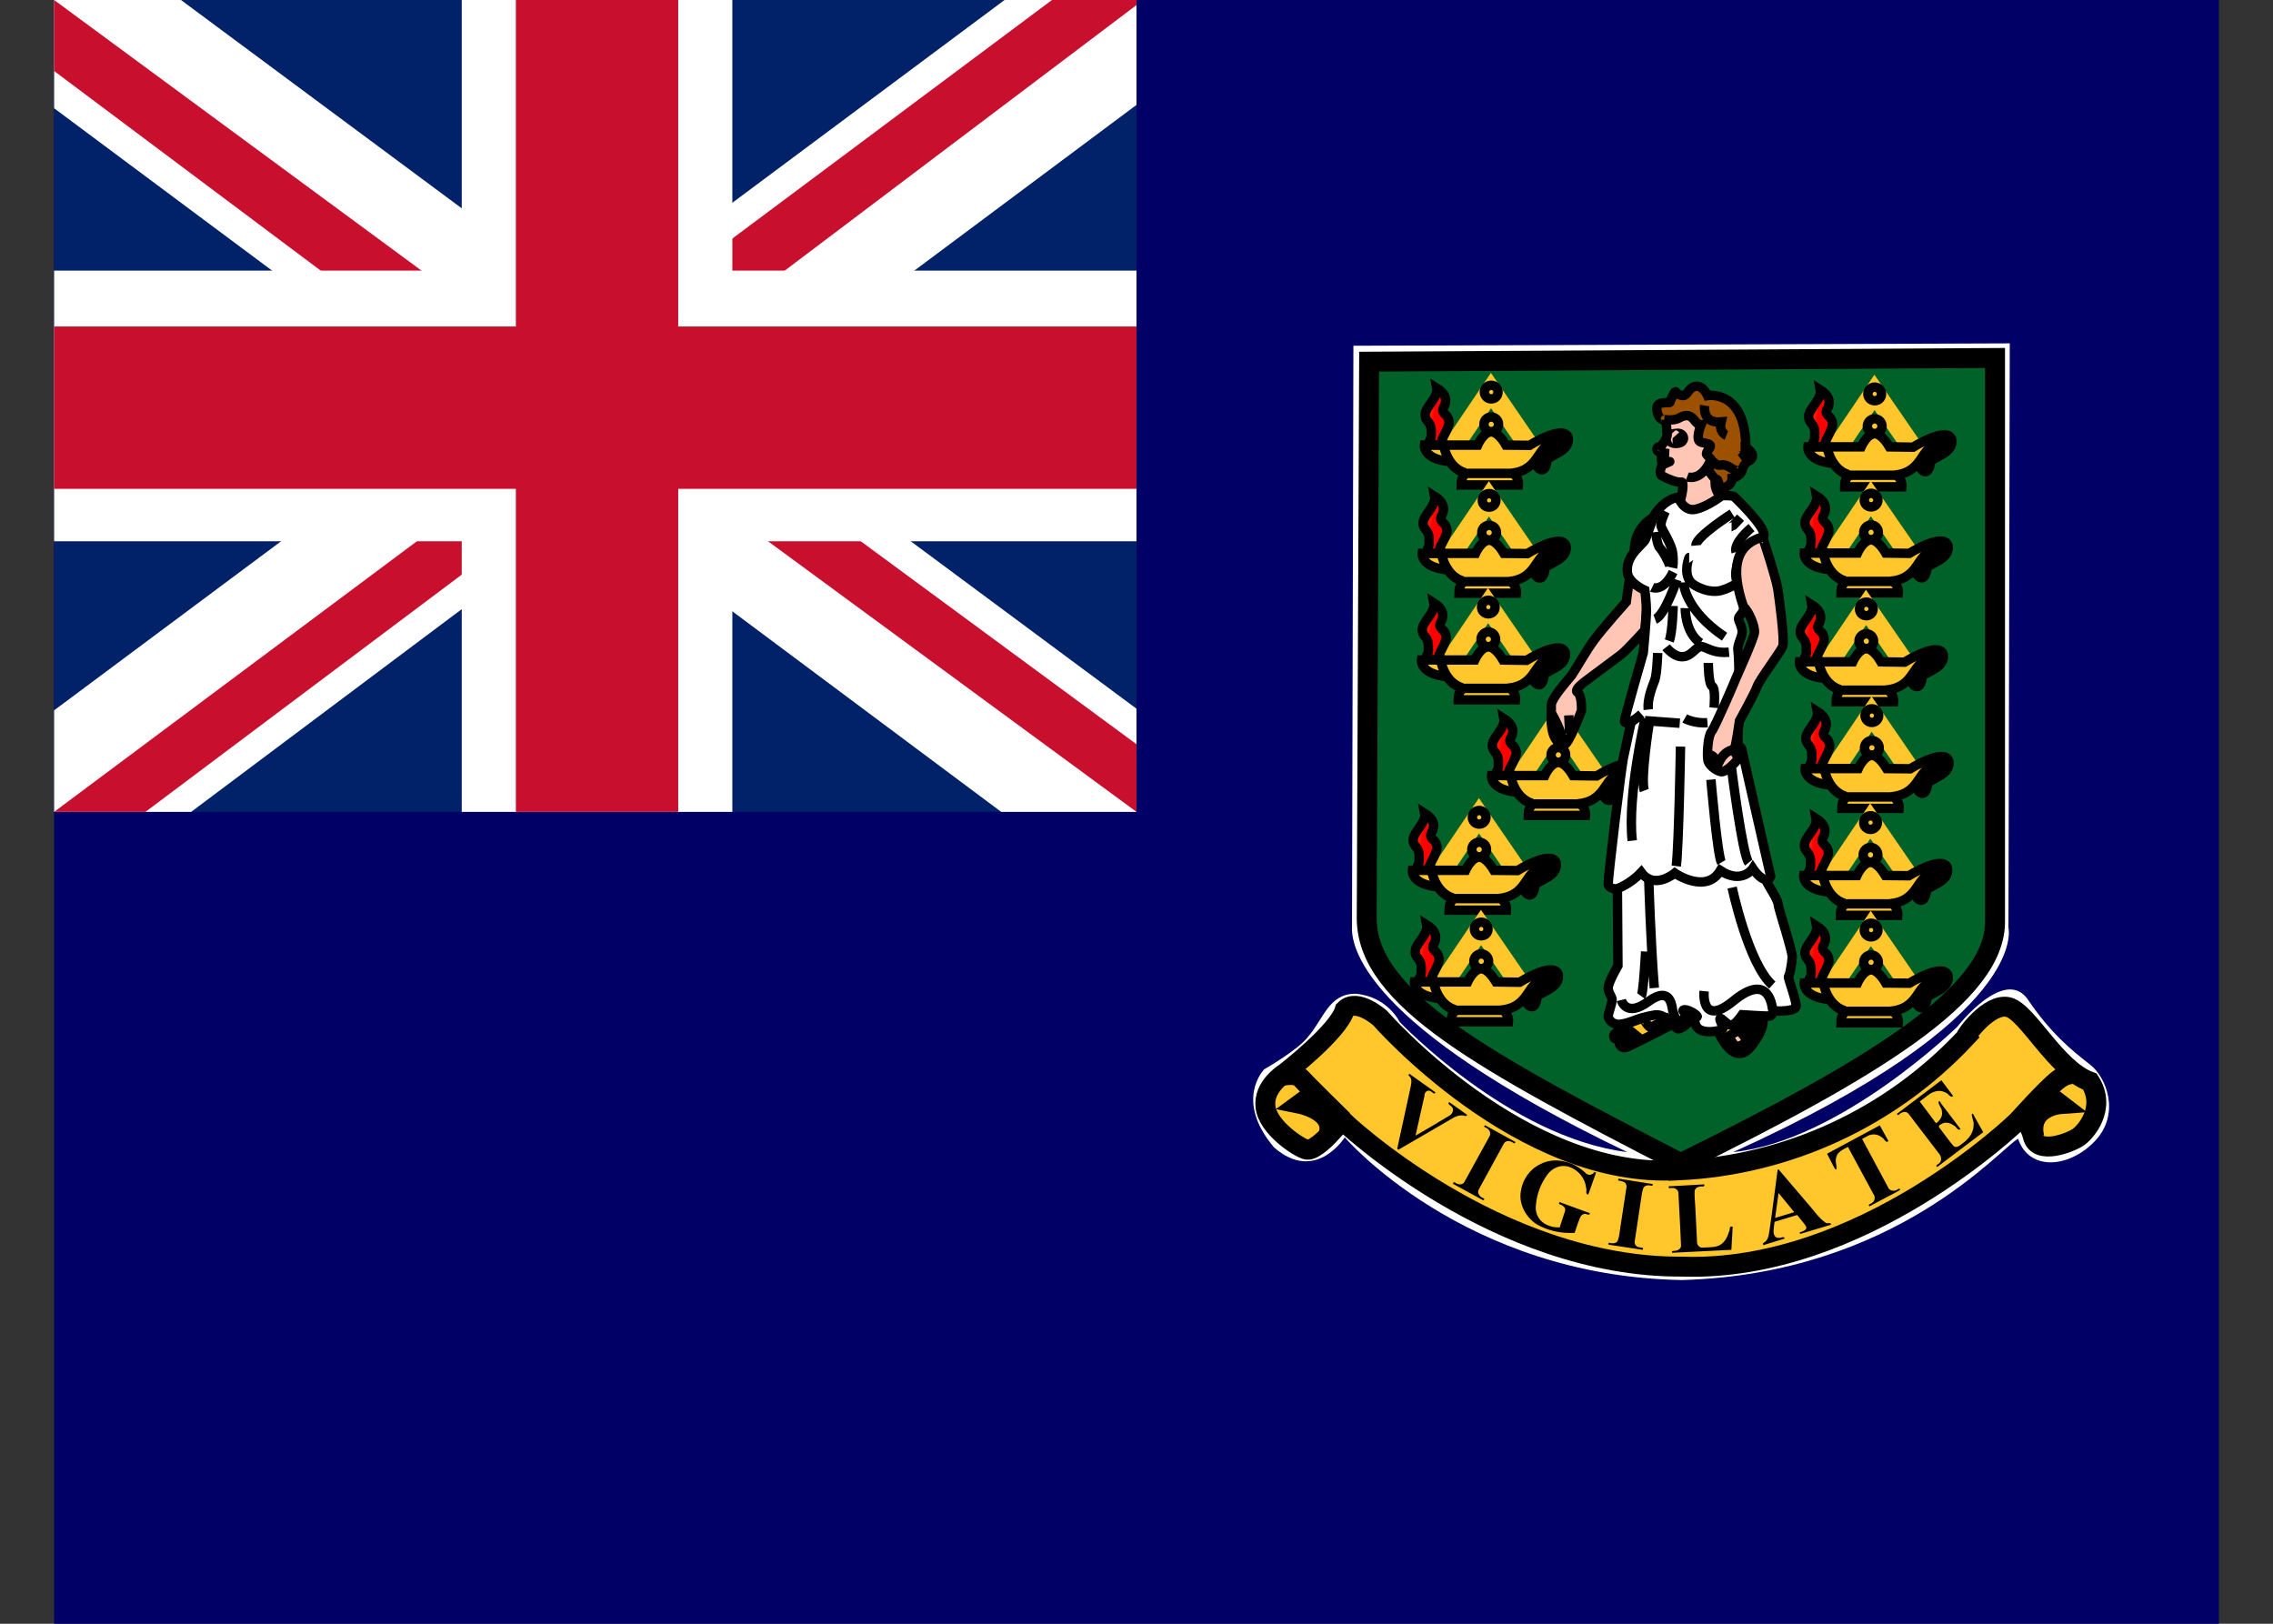 <svg width="21" height="15" viewBox="0 0 21 15" fill="none" xmlns="http://www.w3.org/2000/svg">
<rect x="0" y="0" width="21" height="15" fill="#333333" stroke="none"/>
<g clip-path="url(#clip0_4325_44384)">
<path d="M0.5 0H20.5V15H0.5V0Z" fill="#000066"/>
<path d="M0.5 0H10.5V7.5H0.5V0Z" fill="#012169"/>
<path d="M1.672 0L5.484 2.828L9.281 0H10.5V0.969L6.75 3.766L10.5 6.547V7.5H9.25L5.5 4.703L1.766 7.5H0.5V6.562L4.234 3.781L0.5 1V0H1.672Z" fill="white"/>
<path d="M7.125 4.391L10.5 6.875V7.5L6.266 4.391H7.125ZM4.25 4.703L4.344 5.25L1.344 7.5H0.5L4.25 4.703ZM10.5 0V0.047L6.609 2.984L6.641 2.297L9.719 0H10.5ZM0.5 0L4.234 2.75H3.297L0.5 0.656V0Z" fill="#C8102E"/>
<path d="M4.266 0V7.5H6.766V0H4.266ZM0.5 2.5V5H10.5V2.5H0.5Z" fill="white"/>
<path d="M0.5 3.016V4.516H10.5V3.016H0.5ZM4.766 0V7.5H6.266V0H4.766Z" fill="#C8102E"/>
<path d="M12.504 3.194L18.568 3.172L18.556 8.572C18.556 8.572 18.769 9.396 16.013 10.643C17.003 10.541 18.083 9.485 18.083 9.485C18.083 9.485 18.522 8.921 18.737 9.236C18.95 9.551 19.151 9.711 19.309 9.834C19.466 9.955 19.59 10.294 19.355 10.541C19.117 10.791 18.747 10.822 18.645 10.52C18.488 10.599 17.521 11.769 15.54 11.825C13.525 11.791 12.424 10.507 12.424 10.507C12.424 10.507 12.155 10.936 11.77 10.599C11.399 10.159 11.68 9.878 11.68 9.878C11.68 9.878 11.995 9.699 12.087 9.575C12.232 9.405 12.278 9.18 12.523 9.18C12.818 9.204 12.93 9.439 12.93 9.439C12.93 9.439 13.942 10.507 15.034 10.643C12.571 9.461 12.479 8.73 12.491 8.551L12.504 3.196V3.194Z" fill="white"/>
<path d="M12.649 3.341L18.432 3.307V8.505C18.444 9.183 17.306 9.868 15.528 10.745C13.695 9.8 12.637 9.226 12.627 8.492L12.649 3.341Z" fill="#006129" stroke="black" stroke-width="0.184"/>
<path d="M13.436 4.109L13.775 3.608L14.121 4.112" stroke="#FFC72C" stroke-width="0.184"/>
<path d="M13.845 3.92C13.845 3.938 13.838 3.955 13.825 3.968C13.812 3.981 13.795 3.988 13.777 3.988C13.759 3.988 13.742 3.981 13.729 3.968C13.717 3.955 13.71 3.938 13.71 3.92C13.71 3.902 13.717 3.885 13.729 3.872C13.742 3.86 13.759 3.852 13.777 3.852C13.795 3.852 13.812 3.86 13.825 3.872C13.838 3.885 13.845 3.902 13.845 3.92Z" fill="#FFC72C" stroke="black" stroke-width="0.087"/>
<path d="M13.499 4.48H14.029C14.029 4.48 14.037 4.412 13.974 4.371C14.252 4.332 14.18 4.09 14.409 4.075C14.458 4.082 14.289 4.179 14.289 4.179C14.289 4.179 14.15 4.276 14.216 4.327C14.264 4.368 14.289 4.303 14.293 4.254C14.301 4.206 14.518 4.174 14.487 4.036C14.436 3.923 14.131 4.114 14.131 4.114L13.913 4.112C13.899 4.087 13.84 3.99 13.777 3.99C13.705 3.99 13.652 4.112 13.652 4.112H13.16C13.16 4.112 13.143 4.24 13.392 4.264C13.448 4.337 13.492 4.356 13.543 4.375C13.509 4.402 13.499 4.436 13.499 4.48ZM13.538 4.373H13.979Z" fill="#FFC72C"/>
<path d="M13.538 4.373H13.979M13.499 4.48H14.029C14.029 4.48 14.037 4.412 13.974 4.371C14.252 4.332 14.18 4.09 14.409 4.075C14.458 4.082 14.289 4.179 14.289 4.179C14.289 4.179 14.15 4.276 14.216 4.327C14.264 4.368 14.289 4.303 14.293 4.254C14.301 4.206 14.518 4.174 14.487 4.036C14.436 3.923 14.131 4.114 14.131 4.114L13.913 4.112C13.899 4.087 13.84 3.99 13.777 3.99C13.705 3.99 13.652 4.112 13.652 4.112H13.16C13.16 4.112 13.143 4.24 13.392 4.264C13.448 4.337 13.492 4.356 13.543 4.375C13.509 4.402 13.499 4.436 13.499 4.48Z" stroke="black" stroke-width="0.087"/>
<path d="M13.337 4.114C13.337 4.114 13.371 4.32 13.536 4.368Z" fill="#FFC72C"/>
<path d="M13.337 4.114C13.337 4.114 13.371 4.32 13.536 4.368" stroke="black" stroke-width="0.087"/>
<path d="M13.31 4.109C13.324 4.032 13.356 4.017 13.387 3.915C13.392 3.818 13.31 3.831 13.334 3.77C13.378 3.7 13.356 3.634 13.274 3.584C13.29 3.673 13.167 3.758 13.167 3.831C13.167 3.903 13.23 3.889 13.223 4C13.227 4.063 13.206 4.049 13.198 4.109H13.31Z" fill="url(#paint0_linear_4325_44384)" stroke="black" stroke-width="0.087"/>
<path d="M13.84 3.622C13.84 3.639 13.834 3.655 13.822 3.667C13.81 3.679 13.794 3.685 13.777 3.685C13.761 3.685 13.745 3.679 13.733 3.667C13.721 3.655 13.714 3.639 13.714 3.622C13.714 3.606 13.721 3.59 13.733 3.578C13.745 3.566 13.761 3.559 13.777 3.559C13.794 3.559 13.81 3.566 13.822 3.578C13.834 3.59 13.84 3.606 13.84 3.622Z" fill="#FFC72C" stroke="black" stroke-width="0.087"/>
<path d="M13.416 5.109L13.756 4.608L14.102 5.112" stroke="#FFC72C" stroke-width="0.184"/>
<path d="M13.826 4.92C13.826 4.938 13.818 4.956 13.806 4.968C13.793 4.981 13.776 4.988 13.758 4.988C13.74 4.988 13.723 4.981 13.71 4.968C13.697 4.956 13.69 4.938 13.69 4.92C13.69 4.902 13.697 4.885 13.71 4.872C13.723 4.86 13.74 4.853 13.758 4.853C13.776 4.853 13.793 4.86 13.806 4.872C13.818 4.885 13.826 4.902 13.826 4.92Z" fill="#FFC72C" stroke="black" stroke-width="0.087"/>
<path d="M13.479 5.48H14.01C14.01 5.48 14.017 5.412 13.954 5.371C14.233 5.332 14.16 5.09 14.39 5.075C14.438 5.083 14.269 5.179 14.269 5.179C14.269 5.179 14.131 5.276 14.196 5.327C14.245 5.368 14.269 5.303 14.274 5.255C14.281 5.206 14.499 5.175 14.467 5.037C14.417 4.923 14.111 5.114 14.111 5.114L13.894 5.112C13.879 5.087 13.821 4.991 13.758 4.991C13.685 4.991 13.632 5.112 13.632 5.112H13.14C13.14 5.112 13.123 5.24 13.373 5.264C13.429 5.337 13.472 5.356 13.523 5.376C13.489 5.402 13.479 5.436 13.479 5.48ZM13.518 5.373H13.959Z" fill="#FFC72C"/>
<path d="M13.518 5.373H13.959M13.479 5.48H14.01C14.01 5.48 14.017 5.412 13.954 5.371C14.233 5.332 14.16 5.09 14.39 5.075C14.438 5.083 14.269 5.179 14.269 5.179C14.269 5.179 14.131 5.276 14.196 5.327C14.245 5.368 14.269 5.303 14.274 5.255C14.281 5.206 14.499 5.175 14.467 5.037C14.417 4.923 14.111 5.114 14.111 5.114L13.894 5.112C13.879 5.087 13.821 4.991 13.758 4.991C13.685 4.991 13.632 5.112 13.632 5.112H13.14C13.14 5.112 13.123 5.24 13.373 5.264C13.429 5.337 13.472 5.356 13.523 5.376C13.489 5.402 13.479 5.436 13.479 5.48Z" stroke="black" stroke-width="0.087"/>
<path d="M13.317 5.114C13.317 5.114 13.351 5.32 13.516 5.368Z" fill="#FFC72C"/>
<path d="M13.317 5.114C13.317 5.114 13.351 5.32 13.516 5.368" stroke="black" stroke-width="0.087"/>
<path d="M13.29 5.109C13.305 5.032 13.336 5.017 13.368 4.916C13.373 4.819 13.29 4.831 13.315 4.77C13.358 4.7 13.336 4.635 13.254 4.584C13.271 4.673 13.148 4.758 13.148 4.831C13.148 4.903 13.21 4.889 13.203 5C13.208 5.063 13.186 5.049 13.179 5.109H13.29Z" fill="url(#paint1_linear_4325_44384)" stroke="black" stroke-width="0.087"/>
<path d="M13.821 4.622C13.821 4.639 13.814 4.655 13.802 4.667C13.79 4.679 13.774 4.685 13.758 4.685C13.741 4.685 13.725 4.679 13.713 4.667C13.701 4.655 13.695 4.639 13.695 4.622C13.695 4.606 13.701 4.59 13.713 4.578C13.725 4.566 13.741 4.56 13.758 4.56C13.774 4.56 13.79 4.566 13.802 4.578C13.814 4.59 13.821 4.606 13.821 4.622Z" fill="#FFC72C" stroke="black" stroke-width="0.087"/>
<path d="M13.409 6.095L13.748 5.594L14.095 6.097" stroke="#FFC72C" stroke-width="0.184"/>
<path d="M13.818 5.906C13.818 5.924 13.811 5.941 13.798 5.954C13.786 5.967 13.768 5.974 13.75 5.974C13.732 5.974 13.715 5.967 13.703 5.954C13.69 5.941 13.683 5.924 13.683 5.906C13.683 5.888 13.69 5.871 13.703 5.858C13.715 5.845 13.732 5.838 13.75 5.838C13.768 5.838 13.786 5.845 13.798 5.858C13.811 5.871 13.818 5.888 13.818 5.906Z" fill="#FFC72C" stroke="black" stroke-width="0.087"/>
<path d="M13.472 6.465H14.002C14.002 6.465 14.01 6.398 13.947 6.356C14.225 6.318 14.153 6.076 14.383 6.061C14.431 6.068 14.262 6.165 14.262 6.165C14.262 6.165 14.124 6.262 14.189 6.313C14.237 6.354 14.262 6.289 14.266 6.24C14.274 6.192 14.492 6.16 14.46 6.022C14.409 5.908 14.104 6.1 14.104 6.1L13.886 6.097C13.872 6.073 13.814 5.976 13.751 5.976C13.678 5.976 13.625 6.097 13.625 6.097H13.133C13.133 6.097 13.116 6.226 13.366 6.25C13.421 6.323 13.465 6.342 13.516 6.361C13.482 6.388 13.472 6.422 13.472 6.465ZM13.511 6.359H13.952Z" fill="#FFC72C"/>
<path d="M13.511 6.359H13.952M13.472 6.465H14.002C14.002 6.465 14.01 6.398 13.947 6.356C14.225 6.318 14.153 6.076 14.383 6.061C14.431 6.068 14.262 6.165 14.262 6.165C14.262 6.165 14.124 6.262 14.189 6.313C14.237 6.354 14.262 6.289 14.266 6.24C14.274 6.192 14.492 6.16 14.46 6.022C14.409 5.908 14.104 6.1 14.104 6.1L13.886 6.097C13.872 6.073 13.814 5.976 13.751 5.976C13.678 5.976 13.625 6.097 13.625 6.097H13.133C13.133 6.097 13.116 6.226 13.366 6.25C13.421 6.323 13.465 6.342 13.516 6.361C13.482 6.388 13.472 6.422 13.472 6.465Z" stroke="black" stroke-width="0.087"/>
<path d="M13.31 6.1C13.31 6.1 13.344 6.306 13.509 6.354Z" fill="#FFC72C"/>
<path d="M13.31 6.1C13.31 6.1 13.344 6.306 13.509 6.354" stroke="black" stroke-width="0.087"/>
<path d="M13.283 6.095C13.298 6.017 13.329 6.003 13.361 5.901C13.365 5.804 13.283 5.816 13.307 5.756C13.351 5.686 13.329 5.62 13.247 5.569C13.264 5.659 13.14 5.744 13.14 5.816C13.14 5.889 13.203 5.875 13.196 5.986C13.201 6.049 13.179 6.034 13.172 6.095H13.283Z" fill="url(#paint2_linear_4325_44384)" stroke="black" stroke-width="0.087"/>
<path d="M13.813 5.608C13.813 5.625 13.807 5.641 13.795 5.653C13.783 5.664 13.767 5.671 13.751 5.671C13.734 5.671 13.718 5.664 13.706 5.653C13.694 5.641 13.688 5.625 13.688 5.608C13.688 5.591 13.694 5.575 13.706 5.564C13.718 5.552 13.734 5.545 13.751 5.545C13.767 5.545 13.783 5.552 13.795 5.564C13.807 5.575 13.813 5.591 13.813 5.608Z" fill="#FFC72C" stroke="black" stroke-width="0.087"/>
<path d="M14.056 7.163L14.395 6.662L14.742 7.165" stroke="#FFC72C" stroke-width="0.184"/>
<path d="M14.465 6.974C14.465 6.992 14.458 7.009 14.445 7.022C14.433 7.035 14.415 7.042 14.397 7.042C14.379 7.042 14.362 7.035 14.35 7.022C14.337 7.009 14.33 6.992 14.33 6.974C14.33 6.956 14.337 6.939 14.35 6.926C14.362 6.913 14.379 6.906 14.397 6.906C14.415 6.906 14.433 6.913 14.445 6.926C14.458 6.939 14.465 6.956 14.465 6.974Z" fill="#FFC72C" stroke="black" stroke-width="0.087"/>
<path d="M14.119 7.533H14.649C14.649 7.533 14.657 7.466 14.594 7.424C14.872 7.386 14.8 7.144 15.03 7.129C15.078 7.136 14.909 7.233 14.909 7.233C14.909 7.233 14.771 7.33 14.836 7.381C14.884 7.422 14.909 7.357 14.913 7.308C14.921 7.26 15.139 7.228 15.107 7.09C15.056 6.976 14.751 7.168 14.751 7.168L14.533 7.165C14.519 7.141 14.46 7.044 14.398 7.044C14.325 7.044 14.272 7.165 14.272 7.165H13.78C13.78 7.165 13.763 7.294 14.012 7.318C14.068 7.391 14.112 7.41 14.163 7.429C14.129 7.456 14.119 7.49 14.119 7.533ZM14.158 7.427H14.599Z" fill="#FFC72C"/>
<path d="M14.158 7.427H14.599M14.119 7.533H14.649C14.649 7.533 14.657 7.466 14.594 7.424C14.872 7.386 14.8 7.144 15.03 7.129C15.078 7.136 14.909 7.233 14.909 7.233C14.909 7.233 14.771 7.33 14.836 7.381C14.884 7.422 14.909 7.357 14.913 7.308C14.921 7.26 15.139 7.228 15.107 7.09C15.056 6.976 14.751 7.168 14.751 7.168L14.533 7.165C14.519 7.141 14.46 7.044 14.398 7.044C14.325 7.044 14.272 7.165 14.272 7.165H13.78C13.78 7.165 13.763 7.294 14.012 7.318C14.068 7.391 14.112 7.41 14.163 7.429C14.129 7.456 14.119 7.49 14.119 7.533Z" stroke="black" stroke-width="0.087"/>
<path d="M13.957 7.168C13.957 7.168 13.991 7.374 14.156 7.422Z" fill="#FFC72C"/>
<path d="M13.957 7.168C13.957 7.168 13.991 7.374 14.156 7.422" stroke="black" stroke-width="0.087"/>
<path d="M13.93 7.163C13.944 7.085 13.976 7.071 14.008 6.969C14.012 6.872 13.93 6.884 13.954 6.824C13.998 6.754 13.976 6.688 13.894 6.637C13.911 6.727 13.787 6.812 13.787 6.884C13.787 6.957 13.85 6.943 13.843 7.054C13.848 7.117 13.826 7.102 13.819 7.163H13.93Z" fill="url(#paint3_linear_4325_44384)" stroke="black" stroke-width="0.087"/>
<path d="M14.46 6.676C14.46 6.693 14.454 6.709 14.442 6.721C14.43 6.732 14.414 6.739 14.397 6.739C14.381 6.739 14.365 6.732 14.353 6.721C14.341 6.709 14.335 6.693 14.335 6.676C14.335 6.659 14.341 6.643 14.353 6.632C14.365 6.62 14.381 6.613 14.397 6.613C14.414 6.613 14.43 6.62 14.442 6.632C14.454 6.643 14.46 6.659 14.46 6.676Z" fill="#FFC72C" stroke="black" stroke-width="0.087"/>
<path d="M13.325 8.037L13.664 7.536L14.01 8.04" stroke="#FFC72C" stroke-width="0.184"/>
<path d="M13.734 7.848C13.734 7.866 13.727 7.883 13.714 7.896C13.701 7.909 13.684 7.916 13.666 7.916C13.648 7.916 13.631 7.909 13.618 7.896C13.605 7.883 13.598 7.866 13.598 7.848C13.598 7.83 13.605 7.813 13.618 7.8C13.631 7.788 13.648 7.78 13.666 7.78C13.684 7.78 13.701 7.788 13.714 7.8C13.727 7.813 13.734 7.83 13.734 7.848Z" fill="#FFC72C" stroke="black" stroke-width="0.087"/>
<path d="M13.388 8.408H13.918C13.918 8.408 13.925 8.34 13.862 8.299C14.141 8.26 14.068 8.018 14.298 8.003C14.347 8.011 14.177 8.107 14.177 8.107C14.177 8.107 14.039 8.204 14.104 8.255C14.153 8.296 14.177 8.231 14.182 8.182C14.189 8.134 14.407 8.103 14.376 7.965C14.325 7.851 14.02 8.042 14.02 8.042L13.802 8.04C13.787 8.015 13.729 7.919 13.666 7.919C13.594 7.919 13.54 8.04 13.54 8.04H13.049C13.049 8.04 13.032 8.168 13.281 8.192C13.337 8.265 13.38 8.284 13.431 8.304C13.397 8.33 13.388 8.364 13.388 8.408ZM13.426 8.301H13.867Z" fill="#FFC72C"/>
<path d="M13.426 8.301H13.867M13.388 8.408H13.918C13.918 8.408 13.925 8.34 13.862 8.299C14.141 8.26 14.068 8.018 14.298 8.003C14.347 8.011 14.177 8.107 14.177 8.107C14.177 8.107 14.039 8.204 14.104 8.255C14.153 8.296 14.177 8.231 14.182 8.182C14.189 8.134 14.407 8.103 14.376 7.965C14.325 7.851 14.02 8.042 14.02 8.042L13.802 8.04C13.787 8.015 13.729 7.919 13.666 7.919C13.594 7.919 13.54 8.04 13.54 8.04H13.049C13.049 8.04 13.032 8.168 13.281 8.192C13.337 8.265 13.38 8.284 13.431 8.304C13.397 8.33 13.388 8.364 13.388 8.408Z" stroke="black" stroke-width="0.087"/>
<path d="M13.226 8.042C13.226 8.042 13.259 8.248 13.424 8.296Z" fill="#FFC72C"/>
<path d="M13.226 8.042C13.226 8.042 13.259 8.248 13.424 8.296" stroke="black" stroke-width="0.087"/>
<path d="M13.198 8.037C13.213 7.96 13.245 7.945 13.276 7.843C13.281 7.747 13.198 7.759 13.223 7.698C13.266 7.628 13.245 7.563 13.162 7.512C13.179 7.601 13.056 7.686 13.056 7.759C13.056 7.831 13.119 7.817 13.111 7.928C13.116 7.991 13.094 7.977 13.087 8.037H13.198Z" fill="url(#paint4_linear_4325_44384)" stroke="black" stroke-width="0.087"/>
<path d="M13.729 7.55C13.729 7.567 13.722 7.583 13.71 7.595C13.699 7.607 13.683 7.613 13.666 7.613C13.649 7.613 13.633 7.607 13.621 7.595C13.61 7.583 13.603 7.567 13.603 7.55C13.603 7.534 13.61 7.518 13.621 7.506C13.633 7.494 13.649 7.487 13.666 7.487C13.683 7.487 13.699 7.494 13.71 7.506C13.722 7.518 13.729 7.534 13.729 7.55Z" fill="#FFC72C" stroke="black" stroke-width="0.087"/>
<path d="M13.344 9.069L13.683 8.568L14.029 9.071" stroke="#FFC72C" stroke-width="0.184"/>
<path d="M13.753 8.88C13.753 8.898 13.746 8.915 13.733 8.928C13.72 8.941 13.703 8.948 13.685 8.948C13.667 8.948 13.65 8.941 13.637 8.928C13.624 8.915 13.617 8.898 13.617 8.88C13.617 8.862 13.624 8.845 13.637 8.832C13.65 8.819 13.667 8.812 13.685 8.812C13.703 8.812 13.72 8.819 13.733 8.832C13.746 8.845 13.753 8.862 13.753 8.88Z" fill="#FFC72C" stroke="black" stroke-width="0.087"/>
<path d="M13.407 9.439H13.937C13.937 9.439 13.944 9.372 13.881 9.33C14.16 9.292 14.087 9.049 14.317 9.035C14.366 9.042 14.196 9.139 14.196 9.139C14.196 9.139 14.058 9.236 14.123 9.287C14.172 9.328 14.196 9.263 14.201 9.214C14.208 9.166 14.426 9.134 14.395 8.996C14.344 8.882 14.039 9.074 14.039 9.074L13.821 9.071C13.806 9.047 13.748 8.95 13.685 8.95C13.613 8.95 13.559 9.071 13.559 9.071H13.068C13.068 9.071 13.051 9.2 13.3 9.224C13.356 9.297 13.399 9.316 13.45 9.335C13.416 9.362 13.407 9.396 13.407 9.439ZM13.445 9.333H13.886Z" fill="#FFC72C"/>
<path d="M13.445 9.333H13.886M13.407 9.439H13.937C13.937 9.439 13.944 9.372 13.881 9.33C14.16 9.292 14.087 9.049 14.317 9.035C14.366 9.042 14.196 9.139 14.196 9.139C14.196 9.139 14.058 9.236 14.123 9.287C14.172 9.328 14.196 9.263 14.201 9.214C14.208 9.166 14.426 9.134 14.395 8.996C14.344 8.882 14.039 9.074 14.039 9.074L13.821 9.071C13.806 9.047 13.748 8.95 13.685 8.95C13.613 8.95 13.559 9.071 13.559 9.071H13.068C13.068 9.071 13.051 9.2 13.3 9.224C13.356 9.297 13.399 9.316 13.45 9.335C13.416 9.362 13.407 9.396 13.407 9.439Z" stroke="black" stroke-width="0.087"/>
<path d="M13.245 9.074C13.245 9.074 13.278 9.28 13.443 9.328Z" fill="#FFC72C"/>
<path d="M13.245 9.074C13.245 9.074 13.278 9.28 13.443 9.328" stroke="black" stroke-width="0.087"/>
<path d="M13.218 9.069C13.232 8.991 13.264 8.977 13.295 8.875C13.3 8.778 13.218 8.79 13.242 8.73C13.285 8.66 13.264 8.594 13.181 8.543C13.198 8.633 13.075 8.718 13.075 8.79C13.075 8.863 13.138 8.848 13.13 8.96C13.135 9.023 13.114 9.008 13.106 9.069H13.218Z" fill="url(#paint5_linear_4325_44384)" stroke="black" stroke-width="0.087"/>
<path d="M13.748 8.582C13.748 8.599 13.741 8.615 13.73 8.627C13.718 8.638 13.702 8.645 13.685 8.645C13.668 8.645 13.652 8.638 13.64 8.627C13.629 8.615 13.622 8.599 13.622 8.582C13.622 8.565 13.629 8.549 13.64 8.538C13.652 8.526 13.668 8.519 13.685 8.519C13.702 8.519 13.718 8.526 13.73 8.538C13.741 8.549 13.748 8.565 13.748 8.582Z" fill="#FFC72C" stroke="black" stroke-width="0.087"/>
<path d="M16.979 4.126L17.318 3.625L17.664 4.128" stroke="#FFC72C" stroke-width="0.184"/>
<path d="M17.388 3.937C17.388 3.955 17.381 3.972 17.368 3.985C17.355 3.998 17.338 4.005 17.32 4.005C17.302 4.005 17.285 3.998 17.272 3.985C17.26 3.972 17.252 3.955 17.252 3.937C17.252 3.919 17.26 3.902 17.272 3.889C17.285 3.876 17.302 3.869 17.32 3.869C17.338 3.869 17.355 3.876 17.368 3.889C17.381 3.902 17.388 3.919 17.388 3.937Z" fill="#FFC72C" stroke="black" stroke-width="0.087"/>
<path d="M17.042 4.497H17.572C17.572 4.497 17.58 4.429 17.517 4.388C17.795 4.349 17.722 4.107 17.953 4.092C18.001 4.099 17.831 4.196 17.831 4.196C17.831 4.196 17.693 4.293 17.759 4.344C17.807 4.385 17.831 4.32 17.836 4.271C17.843 4.223 18.061 4.191 18.03 4.053C17.979 3.94 17.674 4.131 17.674 4.131L17.456 4.128C17.442 4.104 17.383 4.007 17.32 4.007C17.248 4.007 17.195 4.128 17.195 4.128H16.703C16.703 4.128 16.686 4.257 16.935 4.281C16.991 4.354 17.035 4.373 17.085 4.392C17.052 4.419 17.042 4.453 17.042 4.497ZM17.081 4.39H17.521Z" fill="#FFC72C"/>
<path d="M17.081 4.39H17.521M17.042 4.497H17.572C17.572 4.497 17.58 4.429 17.517 4.388C17.795 4.349 17.722 4.107 17.953 4.092C18.001 4.099 17.831 4.196 17.831 4.196C17.831 4.196 17.693 4.293 17.759 4.344C17.807 4.385 17.831 4.32 17.836 4.271C17.843 4.223 18.061 4.191 18.03 4.053C17.979 3.94 17.674 4.131 17.674 4.131L17.456 4.128C17.442 4.104 17.383 4.007 17.32 4.007C17.248 4.007 17.195 4.128 17.195 4.128H16.703C16.703 4.128 16.686 4.257 16.935 4.281C16.991 4.354 17.035 4.373 17.085 4.392C17.052 4.419 17.042 4.453 17.042 4.497Z" stroke="black" stroke-width="0.087"/>
<path d="M16.88 4.131C16.88 4.131 16.914 4.337 17.078 4.385Z" fill="#FFC72C"/>
<path d="M16.88 4.131C16.88 4.131 16.914 4.337 17.078 4.385" stroke="black" stroke-width="0.087"/>
<path d="M16.853 4.126C16.867 4.048 16.899 4.034 16.93 3.932C16.935 3.835 16.853 3.847 16.877 3.787C16.921 3.717 16.899 3.651 16.817 3.6C16.834 3.69 16.71 3.775 16.71 3.847C16.71 3.92 16.773 3.906 16.766 4.017C16.77 4.08 16.749 4.065 16.741 4.126H16.853Z" fill="url(#paint6_linear_4325_44384)" stroke="black" stroke-width="0.087"/>
<path d="M17.383 3.639C17.383 3.656 17.377 3.672 17.365 3.684C17.353 3.696 17.337 3.702 17.32 3.702C17.304 3.702 17.288 3.696 17.276 3.684C17.264 3.672 17.257 3.656 17.257 3.639C17.257 3.623 17.264 3.606 17.276 3.595C17.288 3.583 17.304 3.576 17.32 3.576C17.337 3.576 17.353 3.583 17.365 3.595C17.377 3.606 17.383 3.623 17.383 3.639Z" fill="#FFC72C" stroke="black" stroke-width="0.087"/>
<path d="M16.945 5.107L17.284 4.606L17.631 5.109" stroke="#FFC72C" stroke-width="0.184"/>
<path d="M17.354 4.918C17.354 4.936 17.347 4.953 17.334 4.966C17.322 4.979 17.305 4.986 17.287 4.986C17.269 4.986 17.251 4.979 17.239 4.966C17.226 4.953 17.219 4.936 17.219 4.918C17.219 4.9 17.226 4.883 17.239 4.87C17.251 4.857 17.269 4.85 17.287 4.85C17.305 4.85 17.322 4.857 17.334 4.87C17.347 4.883 17.354 4.9 17.354 4.918Z" fill="#FFC72C" stroke="black" stroke-width="0.087"/>
<path d="M17.008 5.477H17.539C17.539 5.477 17.546 5.41 17.483 5.368C17.761 5.33 17.689 5.087 17.919 5.073C17.967 5.08 17.798 5.177 17.798 5.177C17.798 5.177 17.66 5.274 17.725 5.325C17.773 5.366 17.798 5.301 17.803 5.252C17.81 5.204 18.028 5.172 17.996 5.034C17.945 4.92 17.64 5.112 17.64 5.112L17.422 5.109C17.408 5.085 17.35 4.988 17.287 4.988C17.214 4.988 17.161 5.109 17.161 5.109H16.669C16.669 5.109 16.652 5.238 16.902 5.262C16.957 5.334 17.001 5.354 17.052 5.373C17.018 5.4 17.008 5.434 17.008 5.477ZM17.047 5.371H17.488Z" fill="#FFC72C"/>
<path d="M17.047 5.371H17.488M17.008 5.477H17.539C17.539 5.477 17.546 5.41 17.483 5.368C17.761 5.33 17.689 5.087 17.919 5.073C17.967 5.08 17.798 5.177 17.798 5.177C17.798 5.177 17.66 5.274 17.725 5.325C17.773 5.366 17.798 5.301 17.803 5.252C17.81 5.204 18.028 5.172 17.996 5.034C17.945 4.92 17.64 5.112 17.64 5.112L17.422 5.109C17.408 5.085 17.35 4.988 17.287 4.988C17.214 4.988 17.161 5.109 17.161 5.109H16.669C16.669 5.109 16.652 5.238 16.902 5.262C16.957 5.334 17.001 5.354 17.052 5.373C17.018 5.4 17.008 5.434 17.008 5.477Z" stroke="black" stroke-width="0.087"/>
<path d="M16.846 5.112C16.846 5.112 16.88 5.317 17.045 5.366Z" fill="#FFC72C"/>
<path d="M16.846 5.112C16.846 5.112 16.88 5.317 17.045 5.366" stroke="black" stroke-width="0.087"/>
<path d="M16.819 5.107C16.834 5.029 16.865 5.015 16.897 4.913C16.901 4.816 16.819 4.828 16.843 4.768C16.887 4.698 16.865 4.632 16.783 4.581C16.8 4.671 16.676 4.756 16.676 4.828C16.676 4.901 16.739 4.886 16.732 4.998C16.737 5.061 16.715 5.046 16.708 5.107H16.819Z" fill="url(#paint7_linear_4325_44384)" stroke="black" stroke-width="0.087"/>
<path d="M17.35 4.62C17.35 4.637 17.343 4.653 17.331 4.665C17.319 4.676 17.303 4.683 17.287 4.683C17.27 4.683 17.254 4.676 17.242 4.665C17.23 4.653 17.224 4.637 17.224 4.62C17.224 4.603 17.23 4.587 17.242 4.576C17.254 4.564 17.27 4.557 17.287 4.557C17.303 4.557 17.319 4.564 17.331 4.576C17.343 4.587 17.35 4.603 17.35 4.62Z" fill="#FFC72C" stroke="black" stroke-width="0.087"/>
<path d="M16.901 6.112L17.24 5.611L17.587 6.114" stroke="#FFC72C" stroke-width="0.184"/>
<path d="M17.31 5.923C17.31 5.941 17.303 5.958 17.291 5.971C17.278 5.984 17.261 5.991 17.243 5.991C17.225 5.991 17.207 5.984 17.195 5.971C17.182 5.958 17.175 5.941 17.175 5.923C17.175 5.905 17.182 5.888 17.195 5.875C17.207 5.862 17.225 5.855 17.243 5.855C17.261 5.855 17.278 5.862 17.291 5.875C17.303 5.888 17.31 5.905 17.31 5.923Z" fill="#FFC72C" stroke="black" stroke-width="0.087"/>
<path d="M16.964 6.482H17.495C17.495 6.482 17.502 6.415 17.439 6.373C17.718 6.335 17.645 6.093 17.875 6.078C17.923 6.085 17.754 6.182 17.754 6.182C17.754 6.182 17.616 6.279 17.681 6.33C17.73 6.371 17.754 6.306 17.759 6.257C17.766 6.209 17.984 6.177 17.952 6.039C17.901 5.925 17.596 6.117 17.596 6.117L17.378 6.114C17.364 6.09 17.306 5.993 17.243 5.993C17.17 5.993 17.117 6.114 17.117 6.114H16.625C16.625 6.114 16.608 6.243 16.858 6.267C16.913 6.34 16.957 6.359 17.008 6.378C16.974 6.405 16.964 6.439 16.964 6.482ZM17.003 6.376H17.444Z" fill="#FFC72C"/>
<path d="M17.003 6.376H17.444M16.964 6.482H17.495C17.495 6.482 17.502 6.415 17.439 6.373C17.718 6.335 17.645 6.093 17.875 6.078C17.923 6.085 17.754 6.182 17.754 6.182C17.754 6.182 17.616 6.279 17.681 6.33C17.73 6.371 17.754 6.306 17.759 6.257C17.766 6.209 17.984 6.177 17.952 6.039C17.901 5.925 17.596 6.117 17.596 6.117L17.378 6.114C17.364 6.09 17.306 5.993 17.243 5.993C17.17 5.993 17.117 6.114 17.117 6.114H16.625C16.625 6.114 16.608 6.243 16.858 6.267C16.913 6.34 16.957 6.359 17.008 6.378C16.974 6.405 16.964 6.439 16.964 6.482Z" stroke="black" stroke-width="0.087"/>
<path d="M16.802 6.117C16.802 6.117 16.836 6.323 17.001 6.371Z" fill="#FFC72C"/>
<path d="M16.802 6.117C16.802 6.117 16.836 6.323 17.001 6.371" stroke="black" stroke-width="0.087"/>
<path d="M16.775 6.112C16.79 6.034 16.821 6.02 16.853 5.918C16.858 5.821 16.775 5.833 16.799 5.773C16.843 5.703 16.821 5.637 16.739 5.586C16.756 5.676 16.632 5.761 16.632 5.833C16.632 5.906 16.695 5.892 16.688 6.003C16.693 6.066 16.671 6.051 16.664 6.112H16.775Z" fill="url(#paint8_linear_4325_44384)" stroke="black" stroke-width="0.087"/>
<path d="M17.306 5.625C17.306 5.642 17.299 5.658 17.287 5.67C17.275 5.681 17.259 5.688 17.243 5.688C17.226 5.688 17.21 5.681 17.198 5.67C17.186 5.658 17.18 5.642 17.18 5.625C17.18 5.608 17.186 5.592 17.198 5.581C17.21 5.569 17.226 5.562 17.243 5.562C17.259 5.562 17.275 5.569 17.287 5.581C17.299 5.592 17.306 5.608 17.306 5.625Z" fill="#FFC72C" stroke="black" stroke-width="0.087"/>
<path d="M16.953 7.098L17.292 6.596L17.638 7.1" stroke="#FFC72C" stroke-width="0.184"/>
<path d="M17.362 6.909C17.362 6.927 17.355 6.944 17.342 6.957C17.329 6.969 17.312 6.976 17.294 6.976C17.276 6.976 17.259 6.969 17.246 6.957C17.233 6.944 17.226 6.927 17.226 6.909C17.226 6.891 17.233 6.873 17.246 6.861C17.259 6.848 17.276 6.841 17.294 6.841C17.312 6.841 17.329 6.848 17.342 6.861C17.355 6.873 17.362 6.891 17.362 6.909Z" fill="#FFC72C" stroke="black" stroke-width="0.087"/>
<path d="M17.016 7.468H17.546C17.546 7.468 17.553 7.4 17.49 7.359C17.769 7.32 17.696 7.078 17.926 7.064C17.975 7.071 17.805 7.168 17.805 7.168C17.805 7.168 17.667 7.265 17.732 7.316C17.781 7.357 17.805 7.291 17.81 7.243C17.817 7.194 18.035 7.163 18.004 7.025C17.953 6.911 17.648 7.102 17.648 7.102L17.43 7.1C17.415 7.076 17.357 6.979 17.294 6.979C17.221 6.979 17.168 7.1 17.168 7.1H16.677C16.677 7.1 16.66 7.228 16.909 7.253C16.965 7.325 17.008 7.345 17.059 7.364C17.025 7.391 17.016 7.424 17.016 7.468ZM17.054 7.362H17.495Z" fill="#FFC72C"/>
<path d="M17.054 7.362H17.495M17.016 7.468H17.546C17.546 7.468 17.553 7.4 17.49 7.359C17.769 7.32 17.696 7.078 17.926 7.064C17.975 7.071 17.805 7.168 17.805 7.168C17.805 7.168 17.667 7.265 17.732 7.316C17.781 7.357 17.805 7.291 17.81 7.243C17.817 7.194 18.035 7.163 18.004 7.025C17.953 6.911 17.648 7.102 17.648 7.102L17.43 7.1C17.415 7.076 17.357 6.979 17.294 6.979C17.221 6.979 17.168 7.1 17.168 7.1H16.677C16.677 7.1 16.66 7.228 16.909 7.253C16.965 7.325 17.008 7.345 17.059 7.364C17.025 7.391 17.016 7.424 17.016 7.468Z" stroke="black" stroke-width="0.087"/>
<path d="M16.854 7.102C16.854 7.102 16.887 7.308 17.052 7.357Z" fill="#FFC72C"/>
<path d="M16.854 7.102C16.854 7.102 16.887 7.308 17.052 7.357" stroke="black" stroke-width="0.087"/>
<path d="M16.826 7.098C16.841 7.02 16.872 7.006 16.904 6.904C16.909 6.807 16.826 6.819 16.851 6.758C16.894 6.688 16.872 6.623 16.79 6.572C16.807 6.662 16.684 6.746 16.684 6.819C16.684 6.892 16.747 6.877 16.739 6.989C16.744 7.052 16.722 7.037 16.715 7.098H16.826Z" fill="url(#paint9_linear_4325_44384)" stroke="black" stroke-width="0.087"/>
<path d="M17.357 6.611C17.357 6.627 17.35 6.643 17.338 6.655C17.327 6.667 17.311 6.674 17.294 6.674C17.277 6.674 17.261 6.667 17.249 6.655C17.238 6.643 17.231 6.627 17.231 6.611C17.231 6.594 17.238 6.578 17.249 6.566C17.261 6.554 17.277 6.548 17.294 6.548C17.311 6.548 17.327 6.554 17.338 6.566C17.35 6.578 17.357 6.594 17.357 6.611Z" fill="#FFC72C" stroke="black" stroke-width="0.087"/>
<path d="M16.94 8.086L17.279 7.584L17.626 8.088" stroke="#FFC72C" stroke-width="0.184"/>
<path d="M17.349 7.897C17.349 7.915 17.342 7.932 17.33 7.945C17.317 7.957 17.3 7.965 17.282 7.965C17.264 7.965 17.246 7.957 17.234 7.945C17.221 7.932 17.214 7.915 17.214 7.897C17.214 7.879 17.221 7.862 17.234 7.849C17.246 7.836 17.264 7.829 17.282 7.829C17.3 7.829 17.317 7.836 17.33 7.849C17.342 7.862 17.349 7.879 17.349 7.897Z" fill="#FFC72C" stroke="black" stroke-width="0.087"/>
<path d="M17.003 8.456H17.534C17.534 8.456 17.541 8.388 17.478 8.347C17.756 8.308 17.684 8.066 17.914 8.052C17.962 8.059 17.793 8.156 17.793 8.156C17.793 8.156 17.655 8.253 17.72 8.304C17.769 8.345 17.793 8.279 17.798 8.231C17.805 8.183 18.023 8.151 17.991 8.013C17.941 7.899 17.635 8.09 17.635 8.09L17.418 8.088C17.403 8.064 17.345 7.967 17.282 7.967C17.209 7.967 17.156 8.088 17.156 8.088H16.664C16.664 8.088 16.647 8.216 16.897 8.241C16.953 8.313 16.996 8.333 17.047 8.352C17.013 8.379 17.003 8.413 17.003 8.456ZM17.042 8.35H17.483Z" fill="#FFC72C"/>
<path d="M17.042 8.35H17.483M17.003 8.456H17.534C17.534 8.456 17.541 8.388 17.478 8.347C17.756 8.308 17.684 8.066 17.914 8.052C17.962 8.059 17.793 8.156 17.793 8.156C17.793 8.156 17.655 8.253 17.72 8.304C17.769 8.345 17.793 8.279 17.798 8.231C17.805 8.183 18.023 8.151 17.991 8.013C17.941 7.899 17.635 8.09 17.635 8.09L17.418 8.088C17.403 8.064 17.345 7.967 17.282 7.967C17.209 7.967 17.156 8.088 17.156 8.088H16.664C16.664 8.088 16.647 8.216 16.897 8.241C16.953 8.313 16.996 8.333 17.047 8.352C17.013 8.379 17.003 8.413 17.003 8.456Z" stroke="black" stroke-width="0.087"/>
<path d="M16.841 8.09C16.841 8.09 16.875 8.296 17.04 8.345Z" fill="#FFC72C"/>
<path d="M16.841 8.09C16.841 8.09 16.875 8.296 17.04 8.345" stroke="black" stroke-width="0.087"/>
<path d="M16.814 8.086C16.829 8.008 16.86 7.994 16.892 7.892C16.897 7.795 16.814 7.807 16.838 7.747C16.882 7.676 16.86 7.611 16.778 7.56C16.795 7.65 16.671 7.734 16.671 7.807C16.671 7.88 16.734 7.865 16.727 7.977C16.732 8.04 16.71 8.025 16.703 8.086H16.814Z" fill="url(#paint10_linear_4325_44384)" stroke="black" stroke-width="0.087"/>
<path d="M17.345 7.599C17.345 7.616 17.338 7.632 17.326 7.643C17.314 7.655 17.298 7.662 17.282 7.662C17.265 7.662 17.249 7.655 17.237 7.643C17.225 7.632 17.219 7.616 17.219 7.599C17.219 7.582 17.225 7.566 17.237 7.554C17.249 7.543 17.265 7.536 17.282 7.536C17.298 7.536 17.314 7.543 17.326 7.554C17.338 7.566 17.345 7.582 17.345 7.599Z" fill="#FFC72C" stroke="black" stroke-width="0.087"/>
<path d="M16.945 9.079L17.284 8.577L17.631 9.081" stroke="#FFC72C" stroke-width="0.184"/>
<path d="M17.354 8.89C17.354 8.908 17.347 8.925 17.334 8.938C17.322 8.95 17.305 8.957 17.287 8.957C17.269 8.957 17.251 8.95 17.239 8.938C17.226 8.925 17.219 8.908 17.219 8.89C17.219 8.872 17.226 8.854 17.239 8.842C17.251 8.829 17.269 8.822 17.287 8.822C17.305 8.822 17.322 8.829 17.334 8.842C17.347 8.854 17.354 8.872 17.354 8.89Z" fill="#FFC72C" stroke="black" stroke-width="0.087"/>
<path d="M17.008 9.449H17.539C17.539 9.449 17.546 9.381 17.483 9.34C17.761 9.301 17.689 9.059 17.919 9.045C17.967 9.052 17.798 9.149 17.798 9.149C17.798 9.149 17.66 9.246 17.725 9.297C17.773 9.338 17.798 9.272 17.803 9.224C17.81 9.175 18.028 9.144 17.996 9.006C17.945 8.892 17.64 9.083 17.64 9.083L17.422 9.081C17.408 9.057 17.35 8.96 17.287 8.96C17.214 8.96 17.161 9.081 17.161 9.081H16.669C16.669 9.081 16.652 9.209 16.902 9.234C16.957 9.306 17.001 9.326 17.052 9.345C17.018 9.372 17.008 9.406 17.008 9.449ZM17.047 9.343H17.488Z" fill="#FFC72C"/>
<path d="M17.047 9.343H17.488M17.008 9.449H17.539C17.539 9.449 17.546 9.381 17.483 9.34C17.761 9.301 17.689 9.059 17.919 9.045C17.967 9.052 17.798 9.149 17.798 9.149C17.798 9.149 17.66 9.246 17.725 9.297C17.773 9.338 17.798 9.272 17.803 9.224C17.81 9.175 18.028 9.144 17.996 9.006C17.945 8.892 17.64 9.083 17.64 9.083L17.422 9.081C17.408 9.057 17.35 8.96 17.287 8.96C17.214 8.96 17.161 9.081 17.161 9.081H16.669C16.669 9.081 16.652 9.209 16.902 9.234C16.957 9.306 17.001 9.326 17.052 9.345C17.018 9.372 17.008 9.406 17.008 9.449Z" stroke="black" stroke-width="0.087"/>
<path d="M16.846 9.083C16.846 9.083 16.88 9.289 17.045 9.338Z" fill="#FFC72C"/>
<path d="M16.846 9.083C16.846 9.083 16.88 9.289 17.045 9.338" stroke="black" stroke-width="0.087"/>
<path d="M16.819 9.079C16.834 9.001 16.865 8.987 16.897 8.885C16.901 8.788 16.819 8.8 16.843 8.74C16.887 8.669 16.865 8.604 16.783 8.553C16.8 8.643 16.676 8.727 16.676 8.8C16.676 8.873 16.739 8.858 16.732 8.97C16.737 9.033 16.715 9.018 16.708 9.079H16.819Z" fill="url(#paint11_linear_4325_44384)" stroke="black" stroke-width="0.087"/>
<path d="M17.35 8.592C17.35 8.608 17.343 8.624 17.331 8.636C17.319 8.648 17.303 8.655 17.287 8.655C17.27 8.655 17.254 8.648 17.242 8.636C17.23 8.624 17.224 8.608 17.224 8.592C17.224 8.575 17.23 8.559 17.242 8.547C17.254 8.535 17.27 8.529 17.287 8.529C17.303 8.529 17.319 8.535 17.331 8.547C17.343 8.559 17.35 8.575 17.35 8.592Z" fill="#FFC72C" stroke="black" stroke-width="0.087"/>
<path d="M15.882 9.546C15.882 9.546 16.02 9.866 16.178 9.667C16.335 9.473 16.279 9.389 16.279 9.389L15.926 9.197L15.822 9.415L15.882 9.546Z" fill="#FFC72C" stroke="black" stroke-width="0.087"/>
<path d="M16.187 9.505C16.187 9.505 16.212 9.507 16.228 9.473C16.248 9.439 16.187 9.425 16.158 9.386L16.129 9.447L16.187 9.505ZM15.388 9.418L15.078 9.587C15.078 9.587 14.923 9.619 14.913 9.587C14.901 9.558 14.916 9.531 14.998 9.527C15.078 9.524 15.296 9.323 15.296 9.323L15.388 9.42V9.418ZM15.393 3.898L15.403 4.01C15.408 4.049 15.342 4.131 15.34 4.126C15.335 4.121 15.303 4.131 15.308 4.153C15.311 4.177 15.357 4.184 15.357 4.184C15.357 4.184 15.34 4.264 15.357 4.269C15.376 4.271 15.308 4.371 15.357 4.397C15.408 4.424 15.492 4.46 15.531 4.453C15.57 4.443 15.531 4.601 15.531 4.601L15.422 4.831L16.013 4.77L15.892 4.576C15.892 4.576 15.834 4.535 15.848 4.424C15.865 4.315 15.841 3.811 15.841 3.811L15.42 3.753L15.393 3.898ZM15.284 4.775C15.284 4.775 15.093 4.862 15.1 5.1C15.052 5.33 15.025 5.56 15.025 5.56C15.025 5.56 14.797 5.816 14.729 5.911C14.659 6.003 14.555 6.189 14.519 6.24C14.48 6.289 14.33 6.453 14.332 6.516C14.337 6.577 14.298 6.851 14.448 6.88C14.487 6.897 14.611 6.565 14.611 6.565C14.611 6.565 14.618 6.424 14.574 6.395C14.533 6.371 14.666 6.279 14.666 6.279L14.981 6.044C15.039 5.996 15.197 5.821 15.197 5.821L15.284 4.775Z" fill="#FFC6B5" stroke="black" stroke-width="0.087"/>
<path d="M15.505 4.593C15.505 4.593 15.553 4.729 15.664 4.705C15.776 4.681 15.907 4.579 15.907 4.579C15.907 4.579 16.011 4.574 16.025 4.591C16.04 4.606 16.306 4.862 16.297 4.942C16.289 5.024 16.175 5 16.132 5.054C16.091 5.107 16.02 5.242 16.04 5.344C16.059 5.441 16.117 5.572 16.11 5.623C16.103 5.671 16.062 5.688 16.062 5.715C16.062 5.739 16.096 5.787 16.096 5.836C16.096 5.887 16.047 5.959 16.057 6.01C16.064 6.059 16.066 6.204 16.066 6.204L16.057 6.882C16.057 6.882 16.096 6.904 16.098 6.943C16.103 6.979 16.359 8.095 16.359 8.095C16.359 8.095 16.347 8.132 16.321 8.127C16.294 8.122 16.425 8.299 16.427 8.35C16.432 8.398 16.563 8.79 16.558 8.844C16.556 8.897 16.534 9.018 16.524 9.02C16.512 9.025 16.609 9.267 16.592 9.304C16.577 9.343 16.422 9.34 16.422 9.34L16.379 9.33C16.379 9.33 16.381 9.381 16.352 9.386C16.321 9.389 16.096 9.374 16.096 9.374C16.096 9.374 16.03 9.473 15.991 9.471C15.953 9.466 15.902 9.398 15.892 9.408C15.88 9.42 15.926 9.485 15.916 9.505C15.902 9.524 15.708 9.565 15.669 9.473C15.63 9.381 15.694 9.405 15.679 9.386C15.669 9.367 15.582 9.316 15.553 9.33C15.529 9.347 15.623 9.369 15.618 9.408C15.616 9.447 15.534 9.505 15.505 9.505C15.473 9.505 15.4 9.362 15.291 9.376C15.185 9.393 15.117 9.42 15.117 9.42C15.117 9.42 14.989 9.473 14.935 9.461C14.882 9.452 14.858 9.408 14.858 9.386C14.858 9.362 14.897 9.263 14.894 9.231C14.889 9.202 14.858 9.171 14.858 9.125C14.858 9.076 14.948 8.921 14.948 8.921L14.943 8.214C14.943 8.214 14.863 8.214 14.858 8.166C14.855 8.117 14.982 7.049 15.003 6.979L15.071 6.664C15.071 6.664 15.013 6.693 15.008 6.664C15.006 6.64 15.182 6.03 15.182 6.03C15.182 6.03 15.211 5.724 15.211 5.644C15.211 5.565 15.197 5.453 15.197 5.453C15.197 5.453 15.04 5.385 15.035 5.284C15.02 5.121 15.185 5.032 15.204 4.978L15.282 4.761C15.282 4.761 15.367 4.615 15.505 4.593Z" fill="white" stroke="black" stroke-width="0.087"/>
<path d="M15.446 9.466C15.446 9.466 15.073 9.66 15.02 9.677C14.967 9.691 14.933 9.611 14.986 9.597C15.04 9.58 15.124 9.573 15.124 9.573C15.124 9.573 14.998 9.473 15.003 9.468L15.178 9.405C15.182 9.405 15.231 9.502 15.265 9.497C15.313 9.474 15.358 9.446 15.4 9.413L15.446 9.466Z" fill="#FFC72C" stroke="black" stroke-width="0.087"/>
<path d="M15.969 9.573C16.006 9.619 16.018 9.696 16.1 9.65C16.18 9.604 16.059 9.519 16.059 9.519L15.969 9.573Z" fill="#FFC6B5" stroke="black" stroke-width="0.087"/>
<path d="M16.117 9.565C16.117 9.565 16.156 9.597 16.19 9.56C16.224 9.527 16.122 9.454 16.122 9.454L16.071 9.512L16.117 9.565ZM16.282 4.961C16.287 4.961 16.408 5.339 16.424 5.436C16.439 5.533 16.49 5.916 16.471 5.969C16.451 6.022 16.255 6.279 16.233 6.344C16.209 6.41 16.071 6.659 16.071 6.659C16.071 6.659 16.037 6.906 16.023 6.916C16.006 6.928 16.061 6.989 16.056 7.008C16.049 7.032 15.945 7.139 15.899 7.129C15.851 7.117 15.778 7.064 15.778 7.013C15.771 6.964 15.778 6.797 15.814 6.756C15.848 6.712 16.03 6.289 16.04 6.262C16.052 6.233 16.204 5.899 16.209 5.843C16.214 5.785 16.161 5.652 16.107 5.603C15.986 5.247 16.035 5.034 16.282 4.961Z" fill="#FFC6B5" stroke="black" stroke-width="0.087"/>
<path d="M15.379 3.877C15.379 3.877 15.466 3.889 15.512 3.862C15.558 3.835 15.611 3.823 15.65 3.877C15.689 3.93 15.715 3.925 15.715 3.925C15.715 3.925 15.657 4.07 15.715 4.085C15.771 4.099 15.8 4.099 15.802 4.119C15.807 4.138 15.754 4.179 15.768 4.199C15.783 4.218 15.81 4.24 15.815 4.257C15.817 4.271 15.781 4.337 15.79 4.354C15.802 4.368 15.839 4.429 15.861 4.429C15.885 4.429 15.868 4.526 15.938 4.501C16.006 4.477 16.003 4.417 16.003 4.417C16.003 4.417 16.076 4.407 16.096 4.342C16.112 4.276 16.158 4.259 16.158 4.259C16.158 4.259 16.25 4.211 16.129 4.133C16.129 3.596 15.776 3.654 15.776 3.654C15.776 3.654 15.735 3.557 15.664 3.569C15.597 3.581 15.592 3.661 15.543 3.654C15.492 3.646 15.48 3.613 15.478 3.615C15.473 3.62 15.43 3.697 15.43 3.714C15.43 3.734 15.296 3.69 15.308 3.787C15.32 3.889 15.386 3.884 15.381 3.877H15.379Z" fill="#9C5100" stroke="black" stroke-width="0.087"/>
<path d="M16.003 4.744C16.003 4.744 15.662 4.962 15.669 5.039M16.081 4.782C16.081 4.782 16.003 4.867 15.998 4.867M16.182 4.874C16.182 4.874 16.013 5.012 16.039 5.1M15.386 4.724C15.386 4.724 15.335 4.828 15.347 4.862C15.356 4.896 15.444 5.027 15.453 5.107C15.465 5.189 15.453 5.245 15.453 5.245M15.296 4.915C15.296 4.915 15.31 5.037 15.335 5.061C15.359 5.085 15.419 5.189 15.427 5.23M15.264 5.426C15.264 5.426 15.366 5.475 15.458 5.284M15.606 5.15C15.604 5.15 15.533 5.337 15.657 5.407C15.778 5.477 15.872 5.468 15.923 5.448C15.979 5.431 16.037 5.395 16.037 5.395M15.553 5.38C15.553 5.38 15.56 5.632 15.933 5.882M15.57 5.618C15.57 5.618 15.565 5.841 15.71 5.94M15.492 5.356C15.492 5.356 15.381 5.688 15.291 5.72M15.458 5.598C15.458 5.598 15.453 5.836 15.422 5.921M15.393 5.979C15.393 5.979 15.468 6.076 15.553 6.066C15.637 6.059 15.674 5.959 15.729 5.974C15.787 5.991 15.841 6.037 15.974 6.025M15.783 6.124C15.783 6.124 15.783 6.32 15.819 6.34C15.853 6.359 15.836 6.538 15.836 6.538M15.315 6.032C15.315 6.032 15.31 6.216 15.289 6.281C15.264 6.347 15.218 6.458 15.228 6.555M15.08 6.662C15.1 6.654 15.165 6.596 15.165 6.596M15.199 6.637C15.199 6.637 15.034 7.345 15.08 7.766M15.238 6.674C15.238 6.674 15.153 7.202 15.192 7.303M15.197 6.657L15.519 6.681M15.565 6.637C15.565 6.637 15.652 6.686 15.775 6.676M15.526 6.897C15.526 6.897 15.511 7.8 15.487 8.001M15.998 7.102C15.998 7.102 16.098 7.897 16.156 7.969M15.807 7.202C15.807 7.202 15.867 7.904 15.904 7.967M14.935 8.212C14.935 8.212 15.056 8.173 15.163 8.059C15.284 8.224 15.473 8.066 15.473 8.066C15.473 8.066 15.763 8.265 15.894 8.042C16.095 8.173 16.194 8.023 16.194 8.023C16.194 8.023 16.267 8.134 16.32 8.122M16.003 8.199C16.003 8.199 16.151 8.902 16.374 9.1" stroke="black" stroke-width="0.087"/>
<path d="M15.233 8.127C15.233 8.127 15.25 8.713 15.284 9.127M15.204 8.79C15.204 8.79 15.184 9.173 15.163 9.202M14.979 9.238C14.979 9.238 15.02 9.405 15.231 9.251C15.441 9.098 15.446 9.309 15.453 9.33C15.461 9.355 15.495 9.519 15.574 9.381M15.744 9.156C15.744 9.156 15.71 9.495 16.013 9.248C16.316 8.999 16.366 9.243 16.376 9.321M15.749 3.746C15.749 3.746 15.722 3.915 15.901 3.898C15.877 3.993 15.95 4.022 15.95 4.022M16.081 4.126C16.085 4.126 16.163 4.174 16.081 4.237M15.822 4.259C15.822 4.259 15.86 4.308 15.901 4.296C15.945 4.283 16.013 4.337 16.013 4.337C16.013 4.337 16.071 4.356 16.078 4.344M15.587 4.405C15.587 4.405 15.717 4.455 15.805 4.25M15.347 4.187L15.422 4.191M14.494 6.608L14.502 6.775M14.337 6.594C14.337 6.594 14.446 6.775 14.434 6.87" stroke="black" stroke-width="0.087"/>
<path d="M15.356 4.264H15.427L15.366 4.291M15.783 6.972C15.783 6.972 15.863 6.962 15.86 7.098C15.911 6.928 16.015 6.926 16.015 6.926" stroke="black" stroke-width="0.087" stroke-linejoin="round"/>
<path d="M15.453 4.048C15.465 4.048 15.506 4.034 15.514 4.046C15.523 4.056 15.468 4.065 15.453 4.048Z" stroke="black" stroke-width="0.165" stroke-linejoin="round"/>
<path d="M15.507 10.812C16.518 10.765 17.47 10.324 18.161 9.585C18.151 9.575 18.377 9.26 18.556 9.304C18.735 9.35 18.994 9.878 19.309 9.992C19.466 10.239 19.265 10.464 19.198 10.507C19.13 10.553 18.825 10.677 18.781 10.498C18.735 10.316 18.645 10.352 18.645 10.352C18.645 10.352 17.204 11.757 15.541 11.701C13.821 11.711 12.402 10.35 12.402 10.35L12.278 10.486C12.278 10.486 12.143 10.631 12.075 10.621C12.007 10.609 11.714 10.418 11.692 10.226C11.668 10.035 11.872 9.912 11.872 9.912C11.872 9.912 12.368 9.529 12.424 9.328C12.538 9.214 12.751 9.405 12.751 9.405C12.751 9.405 14.056 10.902 15.507 10.81V10.812Z" fill="#FFC72C" stroke="black" stroke-width="0.184"/>
<path d="M11.84 9.941C11.84 9.941 11.973 9.907 12.022 9.963C12.07 10.018 12.409 10.35 12.409 10.35" stroke="black" stroke-width="0.184"/>
<path d="M12.145 10.098L12.01 10.197C12.01 10.197 12.349 10.265 12.271 10.488M19.188 9.931C19.188 9.931 19.122 9.895 19.018 9.972C18.912 10.052 18.648 10.348 18.648 10.348" stroke="black" stroke-width="0.184"/>
<path d="M18.887 10.088L19.033 10.2C19.033 10.2 18.73 10.222 18.795 10.507" stroke="black" stroke-width="0.184"/>
<path d="M13.555 10.299C13.545 10.323 13.521 10.299 13.501 10.304C13.453 10.304 13.409 10.338 13.366 10.362L12.92 10.621C12.906 10.616 12.908 10.604 12.913 10.592L13.034 10.035C13.039 10.004 13.049 9.963 13.017 9.938C13.005 9.929 13.024 9.912 13.034 9.929L13.262 10.091C13.254 10.113 13.24 10.096 13.228 10.088C13.196 10.057 13.158 10.086 13.16 10.125L13.078 10.491C13.179 10.432 13.281 10.374 13.383 10.311C13.417 10.297 13.443 10.248 13.407 10.219C13.392 10.21 13.368 10.188 13.392 10.183L13.555 10.299ZM13.714 11.074C13.71 11.089 13.702 11.091 13.69 11.081L13.424 10.936C13.426 10.919 13.434 10.917 13.446 10.926C13.47 10.943 13.509 10.951 13.528 10.921L13.625 10.745L13.761 10.498C13.78 10.466 13.758 10.43 13.729 10.418C13.719 10.413 13.705 10.408 13.717 10.398C13.722 10.391 13.736 10.406 13.744 10.408L14 10.549C13.998 10.563 13.991 10.566 13.979 10.556C13.954 10.539 13.915 10.532 13.896 10.561L13.799 10.738L13.664 10.985C13.644 11.014 13.666 11.052 13.695 11.064L13.714 11.074ZM14.746 10.832L14.674 11.035C14.642 11.033 14.664 10.994 14.654 10.975C14.649 10.928 14.631 10.885 14.6 10.849C14.57 10.814 14.53 10.788 14.485 10.776C14.412 10.757 14.339 10.793 14.296 10.851C14.232 10.938 14.195 11.04 14.189 11.147C14.187 11.177 14.193 11.208 14.207 11.235C14.22 11.262 14.241 11.285 14.267 11.302C14.309 11.328 14.359 11.341 14.41 11.338L14.46 11.185C14.468 11.152 14.431 11.13 14.405 11.123C14.4 11.113 14.41 11.098 14.422 11.11L14.688 11.207C14.688 11.239 14.649 11.203 14.628 11.217C14.596 11.229 14.594 11.268 14.579 11.297L14.548 11.389C14.427 11.396 14.306 11.372 14.199 11.311C14.1 11.248 14.029 11.125 14.051 11.004C14.066 10.9 14.131 10.803 14.226 10.757C14.313 10.708 14.419 10.711 14.511 10.747C14.56 10.764 14.603 10.796 14.642 10.829C14.666 10.861 14.71 10.861 14.729 10.827L14.746 10.832ZM15.18 11.529C15.18 11.539 15.18 11.551 15.165 11.544L14.86 11.498C14.86 11.486 14.86 11.476 14.875 11.483C14.899 11.488 14.938 11.488 14.947 11.459C14.962 11.418 14.964 11.374 14.971 11.333L15.025 10.98C15.032 10.955 15.025 10.926 14.998 10.917C14.981 10.909 14.967 10.909 14.95 10.905C14.95 10.895 14.95 10.885 14.964 10.89L15.269 10.938C15.269 10.948 15.269 10.958 15.255 10.953C15.231 10.946 15.194 10.948 15.182 10.977C15.168 11.016 15.165 11.06 15.158 11.101L15.105 11.454C15.097 11.479 15.105 11.51 15.134 11.52L15.182 11.529H15.18ZM16.008 11.331L15.996 11.546L15.448 11.573C15.446 11.561 15.448 11.554 15.463 11.556C15.49 11.556 15.526 11.544 15.531 11.512L15.524 11.353L15.507 11.028C15.509 10.997 15.482 10.972 15.451 10.975C15.441 10.97 15.415 10.985 15.417 10.967C15.412 10.953 15.434 10.96 15.441 10.958L15.746 10.941C15.746 10.955 15.746 10.963 15.729 10.96C15.703 10.96 15.666 10.965 15.657 10.999C15.654 11.045 15.659 11.091 15.662 11.137L15.679 11.476C15.679 11.503 15.703 11.529 15.732 11.525C15.775 11.522 15.822 11.525 15.865 11.512C15.926 11.495 15.957 11.435 15.974 11.379C15.986 11.365 15.974 11.326 15.998 11.331H16.008ZM16.432 10.803C16.417 10.803 16.424 10.822 16.42 10.832C16.395 11.014 16.374 11.195 16.347 11.374C16.342 11.416 16.332 11.462 16.294 11.481C16.279 11.488 16.291 11.51 16.306 11.498L16.488 11.442C16.485 11.413 16.449 11.442 16.429 11.435C16.388 11.435 16.381 11.384 16.388 11.353C16.388 11.328 16.393 11.309 16.395 11.287L16.604 11.224C16.63 11.258 16.659 11.29 16.684 11.326C16.703 11.36 16.659 11.374 16.635 11.382C16.621 11.382 16.63 11.406 16.642 11.396L16.916 11.314C16.916 11.282 16.877 11.314 16.86 11.29C16.807 11.253 16.771 11.2 16.73 11.152L16.432 10.803ZM16.432 11.021L16.577 11.198L16.4 11.251L16.432 11.021ZM17.367 10.396L17.447 10.541C17.422 10.566 17.408 10.515 17.386 10.507C17.368 10.492 17.345 10.482 17.321 10.48C17.297 10.478 17.273 10.483 17.253 10.495L17.204 10.522L17.442 10.965C17.454 11.002 17.5 11.009 17.531 10.989C17.541 10.98 17.553 10.975 17.555 10.992C17.517 11.016 17.471 11.038 17.43 11.06L17.272 11.144C17.26 11.132 17.267 11.125 17.282 11.12C17.29 11.117 17.298 11.112 17.304 11.105C17.311 11.099 17.315 11.091 17.318 11.082C17.32 11.073 17.321 11.064 17.319 11.055C17.318 11.046 17.314 11.038 17.308 11.03L17.073 10.595C17.03 10.619 16.977 10.638 16.965 10.691C16.953 10.728 16.969 10.769 16.969 10.798C16.957 10.813 16.953 10.793 16.945 10.784L16.88 10.658L17.367 10.396ZM17.737 10.176L17.887 10.377C17.921 10.352 17.95 10.314 17.941 10.27C17.945 10.236 17.897 10.197 17.914 10.173C17.924 10.168 17.931 10.193 17.938 10.2L18.113 10.43C18.088 10.454 18.074 10.403 18.049 10.396C18.016 10.372 17.97 10.36 17.933 10.386C17.907 10.396 17.909 10.411 17.926 10.428C17.965 10.478 18.003 10.534 18.047 10.585C18.071 10.609 18.105 10.585 18.127 10.566C18.185 10.527 18.236 10.464 18.234 10.391C18.238 10.357 18.217 10.323 18.217 10.294C18.231 10.277 18.234 10.304 18.241 10.314L18.323 10.459L17.897 10.781C17.88 10.769 17.897 10.759 17.909 10.752C17.948 10.728 17.936 10.677 17.909 10.65L17.633 10.289C17.609 10.258 17.565 10.275 17.543 10.297C17.531 10.311 17.519 10.285 17.536 10.282L17.936 9.979L18.045 10.125C18.02 10.149 17.996 10.093 17.97 10.091C17.916 10.062 17.853 10.084 17.81 10.12L17.735 10.176" fill="black"/>
</g>
<defs>
<linearGradient id="paint0_linear_4325_44384" x1="13.235" y1="3.962" x2="12.959" y2="3.921" gradientUnits="userSpaceOnUse">
<stop stop-color="#FF0000"/>
<stop offset="1" stop-color="#FFFF00"/>
</linearGradient>
<linearGradient id="paint1_linear_4325_44384" x1="13.215" y1="4.962" x2="12.94" y2="4.921" gradientUnits="userSpaceOnUse">
<stop stop-color="#FF0000"/>
<stop offset="1" stop-color="#FFFF00"/>
</linearGradient>
<linearGradient id="paint2_linear_4325_44384" x1="13.208" y1="5.947" x2="12.932" y2="5.907" gradientUnits="userSpaceOnUse">
<stop stop-color="#FF0000"/>
<stop offset="1" stop-color="#FFFF00"/>
</linearGradient>
<linearGradient id="paint3_linear_4325_44384" x1="13.855" y1="7.015" x2="13.579" y2="6.975" gradientUnits="userSpaceOnUse">
<stop stop-color="#FF0000"/>
<stop offset="1" stop-color="#FFFF00"/>
</linearGradient>
<linearGradient id="paint4_linear_4325_44384" x1="13.123" y1="7.89" x2="12.848" y2="7.849" gradientUnits="userSpaceOnUse">
<stop stop-color="#FF0000"/>
<stop offset="1" stop-color="#FFFF00"/>
</linearGradient>
<linearGradient id="paint5_linear_4325_44384" x1="13.143" y1="8.921" x2="12.867" y2="8.881" gradientUnits="userSpaceOnUse">
<stop stop-color="#FF0000"/>
<stop offset="1" stop-color="#FFFF00"/>
</linearGradient>
<linearGradient id="paint6_linear_4325_44384" x1="16.778" y1="3.978" x2="16.502" y2="3.938" gradientUnits="userSpaceOnUse">
<stop stop-color="#FF0000"/>
<stop offset="1" stop-color="#FFFF00"/>
</linearGradient>
<linearGradient id="paint7_linear_4325_44384" x1="16.744" y1="4.959" x2="16.469" y2="4.919" gradientUnits="userSpaceOnUse">
<stop stop-color="#FF0000"/>
<stop offset="1" stop-color="#FFFF00"/>
</linearGradient>
<linearGradient id="paint8_linear_4325_44384" x1="16.7" y1="5.964" x2="16.425" y2="5.924" gradientUnits="userSpaceOnUse">
<stop stop-color="#FF0000"/>
<stop offset="1" stop-color="#FFFF00"/>
</linearGradient>
<linearGradient id="paint9_linear_4325_44384" x1="16.752" y1="6.95" x2="16.476" y2="6.909" gradientUnits="userSpaceOnUse">
<stop stop-color="#FF0000"/>
<stop offset="1" stop-color="#FFFF00"/>
</linearGradient>
<linearGradient id="paint10_linear_4325_44384" x1="16.739" y1="7.938" x2="16.464" y2="7.898" gradientUnits="userSpaceOnUse">
<stop stop-color="#FF0000"/>
<stop offset="1" stop-color="#FFFF00"/>
</linearGradient>
<linearGradient id="paint11_linear_4325_44384" x1="16.744" y1="8.931" x2="16.469" y2="8.89" gradientUnits="userSpaceOnUse">
<stop stop-color="#FF0000"/>
<stop offset="1" stop-color="#FFFF00"/>
</linearGradient>
<clipPath id="clip0_4325_44384">
<rect width="20" height="15" fill="white" transform="translate(0.5)"/>
</clipPath>
</defs>
</svg>
